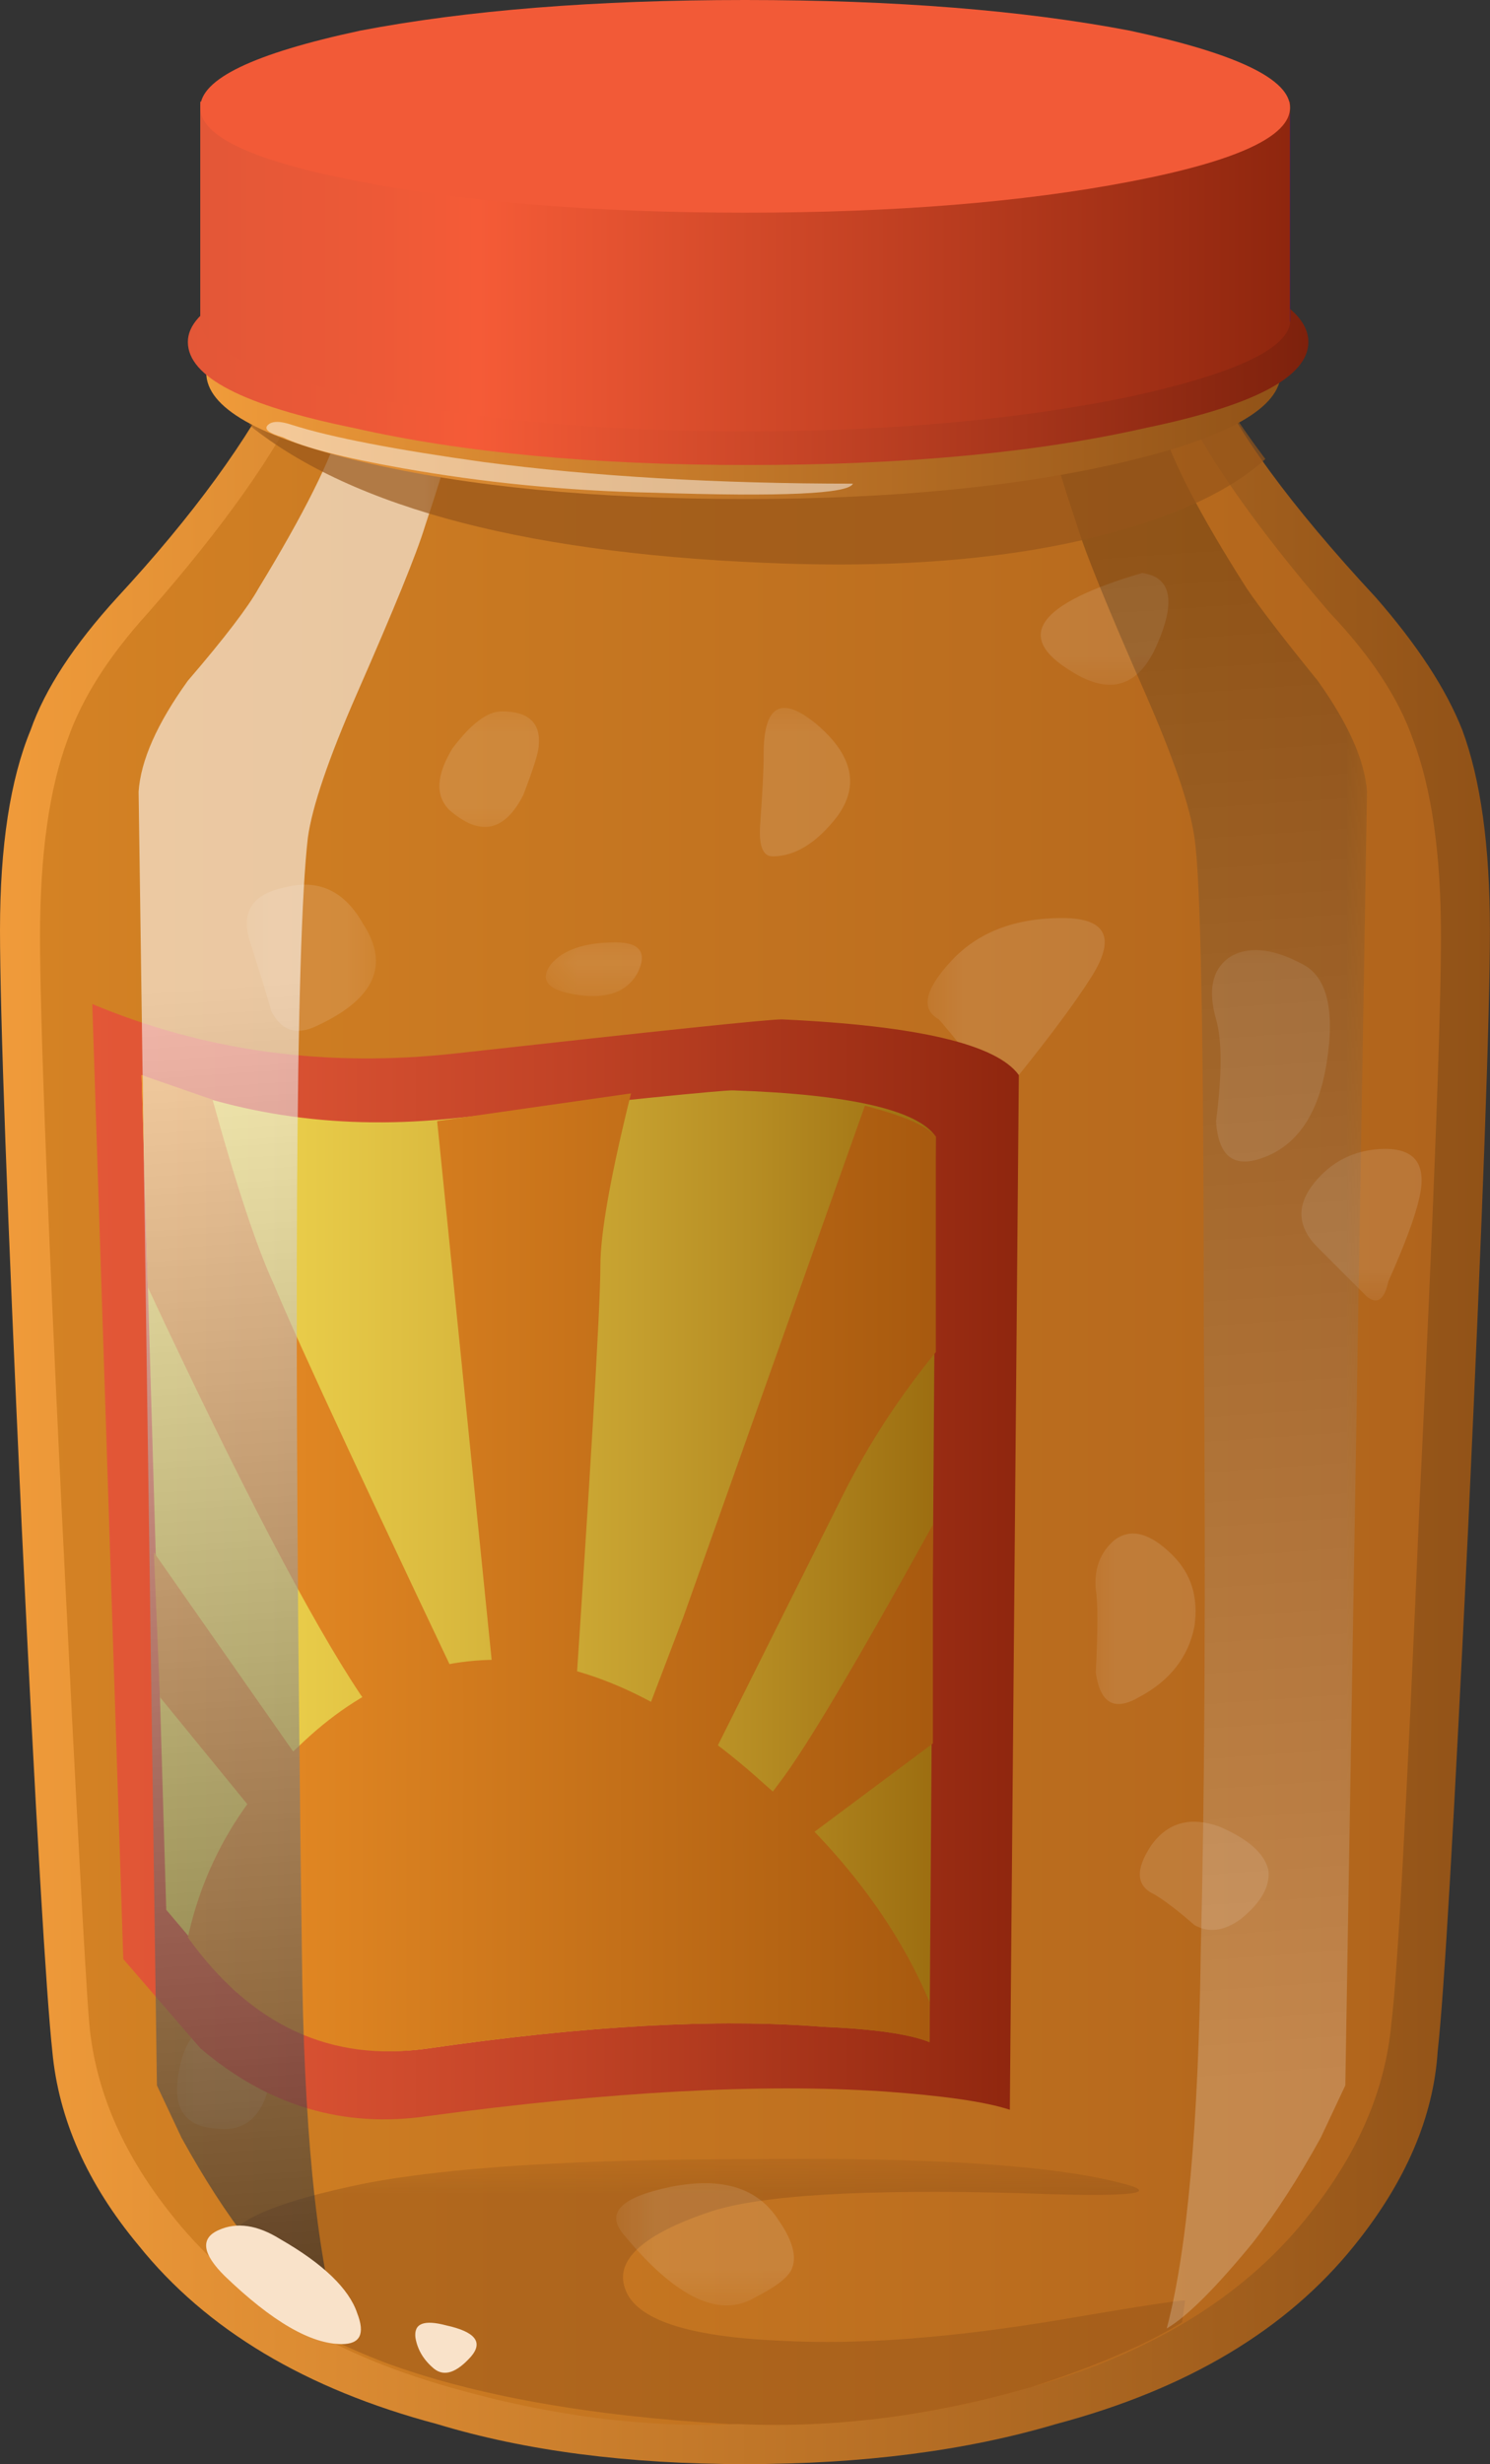 <?xml version="1.0" encoding="UTF-8" standalone="no"?>
<!-- Created with Inkscape (http://www.inkscape.org/) -->
<svg xmlns:inkscape="http://www.inkscape.org/namespaces/inkscape" xmlns:rdf="http://www.w3.org/1999/02/22-rdf-syntax-ns#" xmlns="http://www.w3.org/2000/svg" xmlns:xlink="http://www.w3.org/1999/xlink" xmlns:ns1="http://sozi.baierouge.fr" xmlns:cc="http://creativecommons.org/ns#" xmlns:sodipodi="http://sodipodi.sourceforge.net/DTD/sodipodi-0.dtd" xmlns:dc="http://purl.org/dc/elements/1.1/" id="svg2" xml:space="preserve" viewBox="0 0 24.2 40" version="1.1" inkscape:version="0.91 r13725">
  <rect x="0" y="0" width="24.2" height="40" fill="#333333" stroke="none"/>
  <defs id="defs6">
    <linearGradient id="linearGradient24" y2="23" gradientUnits="userSpaceOnUse" x2="24.175" gradientTransform="matrix(.8 0 0 -.8 0 32)" y1="23">
      <stop id="stop26" style="stop-color:#f09b3a" offset="0"/>
      <stop id="stop28" style="stop-color:#915217" offset="1"/>
    </linearGradient>
    <linearGradient id="linearGradient42" y2="22.856" gradientUnits="userSpaceOnUse" x2="23.35" gradientTransform="matrix(.8 0 0 -.8 0 32)" y1="22.856" x1=".65">
      <stop id="stop44" style="stop-color:#d48224" offset="0"/>
      <stop id="stop46" style="stop-color:#b0641c" offset="1"/>
    </linearGradient>
    <clipPath id="clipPath54">
      <path id="path56" d="m2 0h14v4h-14v-4z" inkscape:connector-curvature="0"/>
    </clipPath>
    <mask id="mask58">
      <g id="g60">
        <g id="g62" clip-path="url(#clipPath54)">
          <path id="path64" style="fill:#000000;fill-opacity:.461" d="m2 0h14v4h-14v-4z" inkscape:connector-curvature="0"/>
        </g>
      </g>
    </mask>
    <clipPath id="clipPath70">
      <path id="path72" d="m2 0h14v4h-14v-4z" inkscape:connector-curvature="0"/>
    </clipPath>
    <clipPath id="clipPath74">
      <path id="path76" d="m2 0h14v4h-14v-4z" inkscape:connector-curvature="0"/>
    </clipPath>
    <clipPath id="clipPath98">
      <path id="path100" d="m5 21h3v2h-3v-2z" inkscape:connector-curvature="0"/>
    </clipPath>
    <mask id="mask102">
      <g id="g104">
        <g id="g106" clip-path="url(#clipPath98)">
          <path id="path108" style="fill:#000000;fill-opacity:.121" d="m5 21h3v2h-3v-2z" inkscape:connector-curvature="0"/>
        </g>
      </g>
    </mask>
    <clipPath id="clipPath114">
      <path id="path116" d="m5 21h3v2h-3v-2z" inkscape:connector-curvature="0"/>
    </clipPath>
    <clipPath id="clipPath118">
      <path id="path120" d="m5 21h3v2h-3v-2z" inkscape:connector-curvature="0"/>
    </clipPath>
    <clipPath id="clipPath142">
      <path id="path144" d="m9 20h3v3h-3v-3z" inkscape:connector-curvature="0"/>
    </clipPath>
    <mask id="mask146">
      <g id="g148">
        <g id="g150" clip-path="url(#clipPath142)">
          <path id="path152" style="fill:#000000;fill-opacity:.121" d="m9 20h3v3h-3v-3z" inkscape:connector-curvature="0"/>
        </g>
      </g>
    </mask>
    <clipPath id="clipPath158">
      <path id="path160" d="m9 20h3v3h-3v-3z" inkscape:connector-curvature="0"/>
    </clipPath>
    <clipPath id="clipPath162">
      <path id="path164" d="m9 20h3v3h-3v-3z" inkscape:connector-curvature="0"/>
    </clipPath>
    <clipPath id="clipPath186">
      <path id="path188" d="m12 17h3v4h-3v-4z" inkscape:connector-curvature="0"/>
    </clipPath>
    <mask id="mask190">
      <g id="g192">
        <g id="g194" clip-path="url(#clipPath186)">
          <path id="path196" style="fill:#000000;fill-opacity:.121" d="m12 17h3v4h-3v-4z" inkscape:connector-curvature="0"/>
        </g>
      </g>
    </mask>
    <clipPath id="clipPath202">
      <path id="path204" d="m12 17h3v4h-3v-4z" inkscape:connector-curvature="0"/>
    </clipPath>
    <clipPath id="clipPath206">
      <path id="path208" d="m12 17h3v4h-3v-4z" inkscape:connector-curvature="0"/>
    </clipPath>
    <clipPath id="clipPath230">
      <path id="path232" d="m7 19h2v1h-2v-1z" inkscape:connector-curvature="0"/>
    </clipPath>
    <mask id="mask234">
      <g id="g236">
        <g id="g238" clip-path="url(#clipPath230)">
          <path id="path240" style="fill:#000000;fill-opacity:.121" d="m7 19h2v1h-2v-1z" inkscape:connector-curvature="0"/>
        </g>
      </g>
    </mask>
    <clipPath id="clipPath246">
      <path id="path248" d="m7 19h2v1h-2v-1z" inkscape:connector-curvature="0"/>
    </clipPath>
    <clipPath id="clipPath250">
      <path id="path252" d="m7 19h2v1h-2v-1z" inkscape:connector-curvature="0"/>
    </clipPath>
    <clipPath id="clipPath274">
      <path id="path276" d="m3 18h2v3h-2v-3z" inkscape:connector-curvature="0"/>
    </clipPath>
    <mask id="mask278">
      <g id="g280">
        <g id="g282" clip-path="url(#clipPath274)">
          <path id="path284" style="fill:#000000;fill-opacity:.121" d="m3 18h2v3h-2v-3z" inkscape:connector-curvature="0"/>
        </g>
      </g>
    </mask>
    <clipPath id="clipPath290">
      <path id="path292" d="m3 18h2v3h-2v-3z" inkscape:connector-curvature="0"/>
    </clipPath>
    <clipPath id="clipPath294">
      <path id="path296" d="m3 18h2v3h-2v-3z" inkscape:connector-curvature="0"/>
    </clipPath>
    <clipPath id="clipPath318">
      <path id="path320" d="m2 4h2v2h-2v-2z" inkscape:connector-curvature="0"/>
    </clipPath>
    <mask id="mask322">
      <g id="g324">
        <g id="g326" clip-path="url(#clipPath318)">
          <path id="path328" style="fill:#000000;fill-opacity:.121" d="m2 4h2v2h-2v-2z" inkscape:connector-curvature="0"/>
        </g>
      </g>
    </mask>
    <clipPath id="clipPath334">
      <path id="path336" d="m2 4h2v2h-2v-2z" inkscape:connector-curvature="0"/>
    </clipPath>
    <clipPath id="clipPath338">
      <path id="path340" d="m2 4h2v2h-2v-2z" inkscape:connector-curvature="0"/>
    </clipPath>
    <clipPath id="clipPath362">
      <path id="path364" d="m8 2h3v2h-3v-2z" inkscape:connector-curvature="0"/>
    </clipPath>
    <mask id="mask366">
      <g id="g368">
        <g id="g370" clip-path="url(#clipPath362)">
          <path id="path372" style="fill:#000000;fill-opacity:.121" d="m8 2h3v2h-3v-2z" inkscape:connector-curvature="0"/>
        </g>
      </g>
    </mask>
    <clipPath id="clipPath378">
      <path id="path380" d="m8 2h3v2h-3v-2z" inkscape:connector-curvature="0"/>
    </clipPath>
    <clipPath id="clipPath382">
      <path id="path384" d="m8 2h3v2h-3v-2z" inkscape:connector-curvature="0"/>
    </clipPath>
    <clipPath id="clipPath406">
      <path id="path408" d="m14 9h2v4h-2v-4z" inkscape:connector-curvature="0"/>
    </clipPath>
    <mask id="mask410">
      <g id="g412">
        <g id="g414" clip-path="url(#clipPath406)">
          <path id="path416" style="fill:#000000;fill-opacity:.121" d="m14 9h2v4h-2v-4z" inkscape:connector-curvature="0"/>
        </g>
      </g>
    </mask>
    <clipPath id="clipPath422">
      <path id="path424" d="m14 9h2v4h-2v-4z" inkscape:connector-curvature="0"/>
    </clipPath>
    <clipPath id="clipPath426">
      <path id="path428" d="m14 9h2v4h-2v-4z" inkscape:connector-curvature="0"/>
    </clipPath>
    <clipPath id="clipPath450">
      <path id="path452" d="m14 6h3v3h-3v-3z" inkscape:connector-curvature="0"/>
    </clipPath>
    <mask id="mask454">
      <g id="g456">
        <g id="g458" clip-path="url(#clipPath450)">
          <path id="path460" style="fill:#000000;fill-opacity:.121" d="m14 6h3v3h-3v-3z" inkscape:connector-curvature="0"/>
        </g>
      </g>
    </mask>
    <clipPath id="clipPath466">
      <path id="path468" d="m14 6h3v3h-3v-3z" inkscape:connector-curvature="0"/>
    </clipPath>
    <clipPath id="clipPath470">
      <path id="path472" d="m14 6h3v3h-3v-3z" inkscape:connector-curvature="0"/>
    </clipPath>
    <clipPath id="clipPath494">
      <path id="path496" d="m15 16h3v4h-3v-4z" inkscape:connector-curvature="0"/>
    </clipPath>
    <mask id="mask498">
      <g id="g500">
        <g id="g502" clip-path="url(#clipPath494)">
          <path id="path504" style="fill:#000000;fill-opacity:.121" d="m15 16h3v4h-3v-4z" inkscape:connector-curvature="0"/>
        </g>
      </g>
    </mask>
    <clipPath id="clipPath510">
      <path id="path512" d="m15 16h3v4h-3v-4z" inkscape:connector-curvature="0"/>
    </clipPath>
    <clipPath id="clipPath514">
      <path id="path516" d="m15 16h3v4h-3v-4z" inkscape:connector-curvature="0"/>
    </clipPath>
    <clipPath id="clipPath538">
      <path id="path540" d="m16 15h3v3h-3v-3z" inkscape:connector-curvature="0"/>
    </clipPath>
    <mask id="mask542">
      <g id="g544">
        <g id="g546" clip-path="url(#clipPath538)">
          <path id="path548" style="fill:#000000;fill-opacity:.121" d="m16 15h3v3h-3v-3z" inkscape:connector-curvature="0"/>
        </g>
      </g>
    </mask>
    <clipPath id="clipPath554">
      <path id="path556" d="m16 15h3v3h-3v-3z" inkscape:connector-curvature="0"/>
    </clipPath>
    <clipPath id="clipPath558">
      <path id="path560" d="m16 15h3v3h-3v-3z" inkscape:connector-curvature="0"/>
    </clipPath>
    <clipPath id="clipPath582">
      <path id="path584" d="m13 23h3v2h-3v-2z" inkscape:connector-curvature="0"/>
    </clipPath>
    <mask id="mask586">
      <g id="g588">
        <g id="g590" clip-path="url(#clipPath582)">
          <path id="path592" style="fill:#000000;fill-opacity:.121" d="m13 23h3v2h-3v-2z" inkscape:connector-curvature="0"/>
        </g>
      </g>
    </mask>
    <clipPath id="clipPath598">
      <path id="path600" d="m13 23h3v2h-3v-2z" inkscape:connector-curvature="0"/>
    </clipPath>
    <clipPath id="clipPath602">
      <path id="path604" d="m13 23h3v2h-3v-2z" inkscape:connector-curvature="0"/>
    </clipPath>
    <linearGradient id="linearGradient632" y2="25.352" gradientUnits="userSpaceOnUse" x2="16.525" gradientTransform="matrix(.8 0 0 -.8 0 32)" y1="25.352" x1="1.475">
      <stop id="stop634" style="stop-color:#e35737" offset="0"/>
      <stop id="stop636" style="stop-color:#da5233" offset=".192"/>
      <stop id="stop638" style="stop-color:#c14326" offset=".51"/>
      <stop id="stop640" style="stop-color:#992c13" offset=".91"/>
      <stop id="stop642" style="stop-color:#8f260e" offset="1"/>
    </linearGradient>
    <linearGradient id="linearGradient656" y2="25.371" gradientUnits="userSpaceOnUse" x2="15.225" gradientTransform="matrix(.8 0 0 -.8 0 32)" y1="25.371" x1="2.3">
      <stop id="stop658" style="stop-color:#f2d850" offset="0"/>
      <stop id="stop660" style="stop-color:#ebcf4b" offset=".161"/>
      <stop id="stop662" style="stop-color:#d7b63c" offset=".427"/>
      <stop id="stop664" style="stop-color:#b78e24" offset=".761"/>
      <stop id="stop666" style="stop-color:#9c6d10" offset="1"/>
    </linearGradient>
    <linearGradient id="linearGradient680" y2="30.121" gradientUnits="userSpaceOnUse" x2="15.987" gradientTransform="matrix(.8 0 0 -.8 0 32)" y1="30.121" x1="1.612">
      <stop id="stop682" style="stop-color:#f29429" offset="0"/>
      <stop id="stop684" style="stop-color:#a3560d" offset="1"/>
    </linearGradient>
    <linearGradient id="linearGradient698" y2="27.875" gradientUnits="userSpaceOnUse" x2="15.987" gradientTransform="matrix(.8 0 0 -.8 0 32)" y1="27.875" x1="1.612">
      <stop id="stop700" style="stop-color:#f29429" offset="0"/>
      <stop id="stop702" style="stop-color:#a3560d" offset="1"/>
    </linearGradient>
    <linearGradient id="linearGradient716" y2="27.55" gradientUnits="userSpaceOnUse" x2="15.987" gradientTransform="matrix(.8 0 0 -.8 0 32)" y1="27.55" x1="1.612">
      <stop id="stop718" style="stop-color:#f29429" offset="0"/>
      <stop id="stop720" style="stop-color:#a3560d" offset="1"/>
    </linearGradient>
    <linearGradient id="linearGradient734" y2="23.375" gradientUnits="userSpaceOnUse" x2="15.987" gradientTransform="matrix(.8 0 0 -.8 0 32)" y1="23.375" x1="1.612">
      <stop id="stop736" style="stop-color:#f29429" offset="0"/>
      <stop id="stop738" style="stop-color:#a3560d" offset="1"/>
    </linearGradient>
    <linearGradient id="linearGradient752" y2="23.544" gradientUnits="userSpaceOnUse" x2="15.987" gradientTransform="matrix(.8 0 0 -.8 0 32)" y1="23.544" x1="1.612">
      <stop id="stop754" style="stop-color:#f29429" offset="0"/>
      <stop id="stop756" style="stop-color:#a3560d" offset="1"/>
    </linearGradient>
    <linearGradient id="linearGradient770" y2="23.75" gradientUnits="userSpaceOnUse" x2="15.987" gradientTransform="matrix(.8 0 0 -.8 0 32)" y1="23.75" x1="1.612">
      <stop id="stop772" style="stop-color:#f29429" offset="0"/>
      <stop id="stop774" style="stop-color:#a3560d" offset="1"/>
    </linearGradient>
    <clipPath id="clipPath782">
      <path id="path784" d="m1 1h5v26h-5v-26z" inkscape:connector-curvature="0"/>
    </clipPath>
    <mask id="mask786">
      <g id="g788">
        <g id="g790" clip-path="url(#clipPath782)">
          <path id="path792" style="fill:#000000;fill-opacity:.578" d="m1 1h5v26h-5v-26z" inkscape:connector-curvature="0"/>
        </g>
      </g>
    </mask>
    <clipPath id="clipPath798">
      <path id="path800" d="m1 1h5v26h-5v-26z" inkscape:connector-curvature="0"/>
    </clipPath>
    <clipPath id="clipPath802">
      <path id="path804" d="m1 1h5v26h-5v-26z" inkscape:connector-curvature="0"/>
    </clipPath>
    <linearGradient id="linearGradient810" y2="-15753" gradientUnits="userSpaceOnUse" x2="-521.78" gradientTransform="matrix(.056 -.798 .798 .056 12606 464.99)" y1="-15753" x1="-546.94">
      <stop id="stop812" style="stop-color:#ffffff" offset="0"/>
      <stop id="stop814" style="stop-color:#000000" offset="1"/>
    </linearGradient>
    <clipPath id="clipPath842">
      <path id="path844" d="m13 1h5v26h-5v-26z" inkscape:connector-curvature="0"/>
    </clipPath>
    <mask id="mask846">
      <g id="g848">
        <g id="g850" clip-path="url(#clipPath842)">
          <path id="path852" style="fill:#000000;fill-opacity:.211" d="m13 1h5v26h-5v-26z" inkscape:connector-curvature="0"/>
        </g>
      </g>
    </mask>
    <clipPath id="clipPath858">
      <path id="path860" d="m13 1h5v26h-5v-26z" inkscape:connector-curvature="0"/>
    </clipPath>
    <clipPath id="clipPath862">
      <path id="path864" d="m13 1h5v26h-5v-26z" inkscape:connector-curvature="0"/>
    </clipPath>
    <linearGradient id="linearGradient870" y2="-2.381" gradientUnits="userSpaceOnUse" x2="2.518" gradientTransform="matrix(.8 0 0 .8 13.52 26.92)" y1="-27.48" x1="4.268">
      <stop id="stop872" style="stop-color:#ffffff" offset="0"/>
      <stop id="stop874" style="stop-color:#000000" offset="1"/>
    </linearGradient>
    <clipPath id="clipPath902">
      <path id="path904" d="m3 24h14v4h-14v-4z" inkscape:connector-curvature="0"/>
    </clipPath>
    <mask id="mask906">
      <g id="g908">
        <g id="g910" clip-path="url(#clipPath902)">
          <path id="path912" style="fill:#000000;fill-opacity:.672" d="m3 24h14v4h-14v-4z" inkscape:connector-curvature="0"/>
        </g>
      </g>
    </mask>
    <clipPath id="clipPath918">
      <path id="path920" d="m3 24h14v4h-14v-4z" inkscape:connector-curvature="0"/>
    </clipPath>
    <clipPath id="clipPath922">
      <path id="path924" d="m3 24h14v4h-14v-4z" inkscape:connector-curvature="0"/>
    </clipPath>
    <linearGradient id="linearGradient952" y2="6.05" gradientUnits="userSpaceOnUse" x2="20.825" gradientTransform="matrix(.8 0 0 -.8 0 32)" y1="6.05" x1="3.35">
      <stop id="stop954" style="stop-color:#f09b3a" offset="0"/>
      <stop id="stop956" style="stop-color:#915217" offset="1"/>
    </linearGradient>
    <linearGradient id="linearGradient970" y2="5.55" gradientUnits="userSpaceOnUse" x2="21.25" gradientTransform="matrix(.8 0 0 -.8 0 32)" y1="5.55" x1="3.05">
      <stop id="stop972" style="stop-color:#e35737" offset="0"/>
      <stop id="stop974" style="stop-color:#ec5937" offset=".153"/>
      <stop id="stop976" style="stop-color:#f55b37" offset=".255"/>
      <stop id="stop978" style="stop-color:#7d210c" offset="1"/>
    </linearGradient>
    <linearGradient id="linearGradient994" y2="4.325" gradientUnits="userSpaceOnUse" x2="20.925" gradientTransform="matrix(.8 0 0 -.8 0 32)" y1="4.325" x1="3.25">
      <stop id="stop996" style="stop-color:#e35737" offset="0"/>
      <stop id="stop998" style="stop-color:#ec5937" offset=".153"/>
      <stop id="stop1000" style="stop-color:#f55b37" offset=".255"/>
      <stop id="stop1002" style="stop-color:#8f260e" offset="1"/>
    </linearGradient>
    <clipPath id="clipPath1012">
      <path id="path1014" d="m3 25h9v2h-9v-2z" inkscape:connector-curvature="0"/>
    </clipPath>
    <mask id="mask1016">
      <g id="g1018">
        <g id="g1020" clip-path="url(#clipPath1012)">
          <path id="path1022" style="fill:#000000;fill-opacity:.48" d="m3 25h9v2h-9v-2z" inkscape:connector-curvature="0"/>
        </g>
      </g>
    </mask>
    <clipPath id="clipPath1028">
      <path id="path1030" d="m3 25h9v2h-9v-2z" inkscape:connector-curvature="0"/>
    </clipPath>
    <clipPath id="clipPath1032">
      <path id="path1034" d="m3 25h9v2h-9v-2z" inkscape:connector-curvature="0"/>
    </clipPath>
  </defs>
  <g id="g10" transform="matrix(1.25,0,0,-1.25,0,40)">
    <g id="g12">
      <g id="g14">
        <g id="g16">
          <g id="g22">
            <path id="path30" style="fill-rule:evenodd;fill:url(#linearGradient24)" d="m17.879 24.238c0.535-0.613 0.91-1.183 1.121-1.718 0.238-0.641 0.359-1.508 0.359-2.598 0-1.094-0.093-3.668-0.281-7.723-0.183-3.84-0.316-6.121-0.398-6.84-0.055-0.851-0.414-1.691-1.082-2.519-0.879-1.094-2.172-1.867-3.879-2.32-1.172-0.348-2.52-0.52-4.039-0.52-1.52 0-2.852 0.172-4 0.52-1.707 0.453-3 1.226-3.879 2.32-0.668 0.801-1.039 1.64-1.121 2.519-0.078 0.719-0.215 3-0.399 6.84-0.187 4.055-0.281 6.629-0.281 7.723 0 1.09 0.133 1.957 0.398 2.598 0.188 0.535 0.563 1.105 1.122 1.718 0.988 1.067 1.707 2.055 2.16 2.961l6-0.32 6.039 0.32c0.32-0.773 1.043-1.758 2.16-2.961z" inkscape:connector-curvature="0"/>
          </g>
        </g>
      </g>
      <g id="g32">
        <g id="g34">
          <g id="g40">
            <path id="path48" style="fill-rule:evenodd;fill:url(#linearGradient42)" d="m17.281 24.039c0.531-0.559 0.891-1.105 1.078-1.641 0.243-0.636 0.364-1.492 0.364-2.558 0-1.039-0.094-3.52-0.282-7.442-0.16-3.785-0.281-6.011-0.363-6.679-0.078-0.852-0.426-1.664-1.039-2.442-0.824-1.066-2.039-1.824-3.641-2.277-1.277-0.375-2.543-0.535-3.796-0.48-1.204-0.055-2.457 0.105-3.762 0.48-1.602 0.453-2.813 1.211-3.641 2.277-0.613 0.778-0.961 1.59-1.039 2.442-0.055 0.668-0.172 2.894-0.359 6.679-0.188 3.922-0.281 6.403-0.281 7.442 0 1.066 0.121 1.922 0.359 2.558 0.187 0.536 0.535 1.082 1.043 1.641 0.984 1.121 1.664 2.082 2.039 2.883l5.641-0.281 5.679 0.281c0.344-0.777 1.012-1.734 2-2.883z" inkscape:connector-curvature="0"/>
          </g>
        </g>
      </g>
      <g id="g50">
        <g id="g66" mask="url(#mask58)">
          <g id="g78">
            <g id="g80" clip-path="url(#clipPath70)">
              <g id="g82">
                <g id="g86">
                  <g id="g88" clip-path="url(#clipPath74)">
                    <g id="g90">
                      <path id="path92" style="fill-rule:evenodd;fill:#935318" d="m13.801 1.879c1.094 0.187 1.625 0.266 1.597 0.242l-0.039-0.281c-0.48-0.293-1.132-0.574-1.961-0.84-1.277-0.371-2.543-0.535-3.796-0.48h-0.122c-1.839 0.105-3.332 0.375-4.48 0.8-0.559 0.215-0.945 0.414-1.16 0.602-0.668 0.449-0.945 0.797-0.84 1.039 0.105 0.238 0.68 0.465 1.719 0.68 1.093 0.214 2.773 0.32 5.043 0.32 2.343 0.027 3.957-0.082 4.84-0.32 0.503-0.133 0.05-0.176-1.364-0.121-2.023 0.054-3.359-0.028-4-0.239-0.879-0.293-1.25-0.629-1.117-1 0.133-0.402 0.813-0.629 2.039-0.679 1.012-0.055 2.227 0.039 3.641 0.277z" inkscape:connector-curvature="0"/>
                    </g>
                  </g>
                </g>
              </g>
            </g>
          </g>
        </g>
      </g>
      <g id="g94">
        <g id="g110" mask="url(#mask102)">
          <g id="g122">
            <g id="g124" clip-path="url(#clipPath114)">
              <g id="g126">
                <g id="g130">
                  <g id="g132" clip-path="url(#clipPath118)">
                    <g id="g134">
                      <path id="path136" style="fill-rule:evenodd;fill:#ffffff" d="m6.52 22.762c0.347 0 0.507-0.149 0.48-0.442 0-0.082-0.066-0.293-0.199-0.64-0.242-0.481-0.563-0.547-0.961-0.2-0.188 0.188-0.172 0.454 0.039 0.801 0.242 0.321 0.453 0.481 0.641 0.481z" inkscape:connector-curvature="0"/>
                    </g>
                  </g>
                </g>
              </g>
            </g>
          </g>
        </g>
      </g>
      <g id="g138">
        <g id="g154" mask="url(#mask146)">
          <g id="g166">
            <g id="g168" clip-path="url(#clipPath158)">
              <g id="g170">
                <g id="g174">
                  <g id="g176" clip-path="url(#clipPath162)">
                    <g id="g178">
                      <path id="path180" style="fill-rule:evenodd;fill:#ffffff" d="m10.602 22.602c0.476-0.403 0.57-0.801 0.277-1.204-0.266-0.343-0.547-0.519-0.84-0.519-0.133 0-0.184 0.148-0.16 0.441 0.027 0.375 0.043 0.668 0.043 0.879 0 0.641 0.223 0.774 0.68 0.403z" inkscape:connector-curvature="0"/>
                    </g>
                  </g>
                </g>
              </g>
            </g>
          </g>
        </g>
      </g>
      <g id="g182">
        <g id="g198" mask="url(#mask190)">
          <g id="g210">
            <g id="g212" clip-path="url(#clipPath202)">
              <g id="g214">
                <g id="g218">
                  <g id="g220" clip-path="url(#clipPath206)">
                    <g id="g222">
                      <path id="path224" style="fill-rule:evenodd;fill:#ffffff" d="m13.801 20.078c0.586 0 0.707-0.266 0.359-0.797-0.187-0.293-0.492-0.707-0.922-1.242-0.105-0.211-0.265-0.199-0.476 0.039-0.348 0.43-0.535 0.656-0.563 0.684-0.238 0.133-0.187 0.383 0.16 0.758 0.348 0.375 0.829 0.558 1.442 0.558z" inkscape:connector-curvature="0"/>
                    </g>
                  </g>
                </g>
              </g>
            </g>
          </g>
        </g>
      </g>
      <g id="g226">
        <g id="g242" mask="url(#mask234)">
          <g id="g254">
            <g id="g256" clip-path="url(#clipPath246)">
              <g id="g258">
                <g id="g262">
                  <g id="g264" clip-path="url(#clipPath250)">
                    <g id="g266">
                      <path id="path268" style="fill-rule:evenodd;fill:#ffffff" d="m8 19.762c0.32 0 0.414-0.137 0.281-0.403-0.136-0.238-0.386-0.332-0.761-0.281-0.399 0.055-0.52 0.188-0.36 0.402 0.16 0.188 0.442 0.282 0.84 0.282z" inkscape:connector-curvature="0"/>
                    </g>
                  </g>
                </g>
              </g>
            </g>
          </g>
        </g>
      </g>
      <g id="g270">
        <g id="g286" mask="url(#mask278)">
          <g id="g298">
            <g id="g300" clip-path="url(#clipPath290)">
              <g id="g302">
                <g id="g306">
                  <g id="g308" clip-path="url(#clipPath294)">
                    <g id="g310">
                      <path id="path312" style="fill-rule:evenodd;fill:#ffffff" d="m4.719 20c0.347-0.535 0.148-0.973-0.598-1.32-0.269-0.133-0.469-0.067-0.601 0.199 0 0.027-0.094 0.336-0.282 0.922-0.105 0.371 0.055 0.597 0.481 0.679 0.426 0.106 0.761-0.054 1-0.48z" inkscape:connector-curvature="0"/>
                    </g>
                  </g>
                </g>
              </g>
            </g>
          </g>
        </g>
      </g>
      <g id="g314">
        <g id="g330" mask="url(#mask322)">
          <g id="g342">
            <g id="g344" clip-path="url(#clipPath334)">
              <g id="g346">
                <g id="g350">
                  <g id="g352" clip-path="url(#clipPath338)">
                    <g id="g354">
                      <path id="path356" style="fill-rule:evenodd;fill:#ffffff" d="m3.039 5.801c0.375 0 0.535-0.254 0.481-0.762-0.079-0.504-0.321-0.734-0.719-0.68-0.403 0.028-0.563 0.266-0.481 0.719 0.078 0.481 0.321 0.723 0.719 0.723z" inkscape:connector-curvature="0"/>
                    </g>
                  </g>
                </g>
              </g>
            </g>
          </g>
        </g>
      </g>
      <g id="g358">
        <g id="g374" mask="url(#mask366)">
          <g id="g386">
            <g id="g388" clip-path="url(#clipPath378)">
              <g id="g390">
                <g id="g394">
                  <g id="g396" clip-path="url(#clipPath382)">
                    <g id="g398">
                      <path id="path400" style="fill-rule:evenodd;fill:#ffffff" d="m10.121 3.16c0.184-0.265 0.238-0.48 0.16-0.64-0.054-0.106-0.215-0.227-0.48-0.36-0.453-0.265-1.016 0-1.68 0.801-0.266 0.293-0.066 0.504 0.598 0.641 0.668 0.132 1.136-0.016 1.402-0.442z" inkscape:connector-curvature="0"/>
                    </g>
                  </g>
                </g>
              </g>
            </g>
          </g>
        </g>
      </g>
      <g id="g402">
        <g id="g418" mask="url(#mask410)">
          <g id="g430">
            <g id="g432" clip-path="url(#clipPath422)">
              <g id="g434">
                <g id="g438">
                  <g id="g440" clip-path="url(#clipPath426)">
                    <g id="g442">
                      <path id="path444" style="fill-rule:evenodd;fill:#ffffff" d="m15.238 11.801c0.242-0.242 0.336-0.547 0.282-0.922-0.079-0.399-0.321-0.707-0.719-0.918-0.321-0.188-0.508-0.082-0.563 0.32 0.028 0.559 0.028 0.918 0 1.078-0.023 0.266 0.055 0.481 0.242 0.641 0.215 0.16 0.465 0.094 0.758-0.199z" inkscape:connector-curvature="0"/>
                    </g>
                  </g>
                </g>
              </g>
            </g>
          </g>
        </g>
      </g>
      <g id="g446">
        <g id="g462" mask="url(#mask454)">
          <g id="g474">
            <g id="g476" clip-path="url(#clipPath466)">
              <g id="g478">
                <g id="g482">
                  <g id="g484" clip-path="url(#clipPath470)">
                    <g id="g486">
                      <path id="path488" style="fill-rule:evenodd;fill:#ffffff" d="m15.84 8.281c0.375-0.16 0.586-0.347 0.64-0.562 0.028-0.211-0.093-0.426-0.359-0.641-0.215-0.156-0.414-0.183-0.601-0.078-0.215 0.188-0.387 0.32-0.52 0.398-0.238 0.11-0.254 0.321-0.039 0.641 0.211 0.293 0.504 0.375 0.879 0.242z" inkscape:connector-curvature="0"/>
                    </g>
                  </g>
                </g>
              </g>
            </g>
          </g>
        </g>
      </g>
      <g id="g490">
        <g id="g506" mask="url(#mask498)">
          <g id="g518">
            <g id="g520" clip-path="url(#clipPath510)">
              <g id="g522">
                <g id="g526">
                  <g id="g528" clip-path="url(#clipPath514)">
                    <g id="g530">
                      <path id="path532" style="fill-rule:evenodd;fill:#ffffff" d="m16.922 19.48c0.316-0.16 0.426-0.585 0.316-1.281-0.105-0.664-0.383-1.078-0.84-1.238-0.371-0.133-0.57 0.027-0.597 0.48 0.078 0.614 0.078 1.051 0 1.321-0.106 0.371-0.055 0.636 0.16 0.797 0.238 0.16 0.559 0.136 0.961-0.079z" inkscape:connector-curvature="0"/>
                    </g>
                  </g>
                </g>
              </g>
            </g>
          </g>
        </g>
      </g>
      <g id="g534">
        <g id="g550" mask="url(#mask542)">
          <g id="g562">
            <g id="g564" clip-path="url(#clipPath554)">
              <g id="g566">
                <g id="g570">
                  <g id="g572" clip-path="url(#clipPath558)">
                    <g id="g574">
                      <path id="path576" style="fill-rule:evenodd;fill:#ffffff" d="m18.441 16.441c-0.054-0.242-0.187-0.601-0.402-1.082-0.051-0.238-0.144-0.304-0.277-0.199l-0.641 0.641c-0.266 0.265-0.281 0.547-0.043 0.84 0.215 0.265 0.496 0.414 0.844 0.437 0.453 0.027 0.625-0.183 0.519-0.637z" inkscape:connector-curvature="0"/>
                    </g>
                  </g>
                </g>
              </g>
            </g>
          </g>
        </g>
      </g>
      <g id="g578">
        <g id="g594" mask="url(#mask586)">
          <g id="g606">
            <g id="g608" clip-path="url(#clipPath598)">
              <g id="g610">
                <g id="g614">
                  <g id="g616" clip-path="url(#clipPath602)">
                    <g id="g618">
                      <path id="path620" style="fill-rule:evenodd;fill:#ffffff" d="m14.84 24.559c0.375-0.051 0.441-0.36 0.199-0.918-0.238-0.559-0.613-0.68-1.117-0.36-0.75 0.453-0.442 0.879 0.918 1.278z" inkscape:connector-curvature="0"/>
                    </g>
                  </g>
                </g>
              </g>
            </g>
          </g>
        </g>
      </g>
      <g id="g622">
        <g id="g624">
          <g id="g630">
            <path id="path644" style="fill-rule:evenodd;fill:url(#linearGradient632)" d="m1.199 18.961c1.469-0.613 3.039-0.828 4.723-0.641 2.637 0.293 4.051 0.442 4.238 0.442 1.762-0.082 2.785-0.321 3.078-0.723l-0.117-13.437c-0.32 0.105-0.867 0.183-1.641 0.238-1.574 0.105-3.546 0-5.921-0.32-1.094-0.161-2.079 0.132-2.957 0.882l-1 1.157-0.403 12.402z" inkscape:connector-curvature="0"/>
          </g>
        </g>
      </g>
      <g id="g646">
        <g id="g648">
          <g id="g654">
            <path id="path668" style="fill-rule:evenodd;fill:url(#linearGradient656)" d="m1.84 18.039c1.254-0.531 2.613-0.719 4.082-0.559 2.238 0.239 3.437 0.36 3.598 0.36 1.519-0.051 2.402-0.254 2.64-0.602l-0.082-11.758c-0.266 0.106-0.73 0.172-1.398 0.2-1.36 0.109-3.067 0.015-5.121-0.282-0.934-0.132-1.774 0.122-2.52 0.762l-0.879 1.039-0.32 10.84z" inkscape:connector-curvature="0"/>
          </g>
        </g>
      </g>
      <g id="g670">
        <g id="g672">
          <g id="g678">
            <path id="path686" style="fill-rule:evenodd;fill:url(#linearGradient680)" d="m6.641 10.441c1.066-0.054 2.16-0.586 3.281-1.601 1.012-0.879 1.73-1.828 2.156-2.84v-0.52c-0.266 0.106-0.73 0.172-1.398 0.2-1.36 0.109-3.067 0.015-5.121-0.282-1.254-0.183-2.293 0.293-3.118 1.442 0.211 0.961 0.692 1.785 1.438 2.48 0.828 0.801 1.746 1.172 2.762 1.121z" inkscape:connector-curvature="0"/>
          </g>
        </g>
      </g>
      <g id="g688">
        <g id="g690">
          <g id="g696">
            <path id="path704" style="fill-rule:evenodd;fill:url(#linearGradient698)" d="m2.078 9.961-0.078 1.879 2.52-3.602-0.481-0.679-1.961 2.402z" inkscape:connector-curvature="0"/>
          </g>
        </g>
      </g>
      <g id="g706">
        <g id="g708">
          <g id="g714">
            <path id="path722" style="fill-rule:evenodd;fill:url(#linearGradient716)" d="m12.121 9.359-2.199-1.64-0.402 0.32 0.601 0.801c0.348 0.453 1.012 1.574 2 3.359v-2.84z" inkscape:connector-curvature="0"/>
          </g>
        </g>
      </g>
      <g id="g724">
        <g id="g726">
          <g id="g732">
            <path id="path740" style="fill-rule:evenodd;fill:url(#linearGradient734)" d="m5.762 8.559c-0.082 0.054-0.442 0.535-1.082 1.441-0.641 0.961-1.559 2.719-2.758 5.281l-0.082 2.758 0.922-0.32c0.316-1.145 0.586-1.946 0.797-2.399 0.32-0.773 1.308-2.894 2.961-6.359l-0.758-0.402z" inkscape:connector-curvature="0"/>
          </g>
        </g>
      </g>
      <g id="g742">
        <g id="g744">
          <g id="g750">
            <path id="path758" style="fill-rule:evenodd;fill:url(#linearGradient752)" d="m7.398 8.801c0-0.348-0.144-0.36-0.437-0.039-0.293 0.316-0.469 0.703-0.52 1.16l-0.761 7.519 2.519 0.36c-0.265-1.067-0.398-1.813-0.398-2.242 0-0.532-0.133-2.786-0.403-6.758z" inkscape:connector-curvature="0"/>
          </g>
        </g>
      </g>
      <g id="g760">
        <g id="g762">
          <g id="g768">
            <path id="path776" style="fill-rule:evenodd;fill:url(#linearGradient770)" d="m11.238 17.641c0.508-0.133 0.817-0.266 0.922-0.403v-2.797c-0.48-0.586-0.879-1.203-1.199-1.839l-2.121-4.243-0.602 0.719v0.242l0.641 1.68c0.027 0.078 0.816 2.293 2.359 6.641z" inkscape:connector-curvature="0"/>
          </g>
        </g>
      </g>
      <g id="g778">
        <g id="g794" mask="url(#mask786)">
          <g id="g816">
            <g id="g818" clip-path="url(#clipPath798)">
              <g id="g820">
                <g id="g824">
                  <g id="g826" clip-path="url(#clipPath802)">
                    <g id="g828">
                      <g id="g830">
                        <g id="g832">
                          <g id="g834">
                            <path id="path836" style="fill-rule:evenodd;fill:url(#linearGradient810)" d="m4.441 26.52 1.559 0.398c0-0.211-0.16-0.797-0.48-1.758-0.106-0.348-0.399-1.066-0.879-2.16-0.375-0.855-0.586-1.48-0.641-1.879-0.16-1.387-0.188-6.203-0.078-14.441 0.023-2.266 0.183-3.907 0.476-4.918-0.293 0.156-0.679 0.531-1.16 1.117-0.293 0.375-0.586 0.828-0.879 1.359l-0.32 0.68-0.238 16.801c0.027 0.402 0.238 0.883 0.64 1.441 0.481 0.559 0.786 0.961 0.918 1.199 0.586 0.961 0.946 1.68 1.082 2.161z" inkscape:connector-curvature="0"/>
                          </g>
                        </g>
                      </g>
                    </g>
                  </g>
                </g>
              </g>
            </g>
          </g>
        </g>
      </g>
      <g id="g838">
        <g id="g854" mask="url(#mask846)">
          <g id="g876">
            <g id="g878" clip-path="url(#clipPath858)">
              <g id="g880">
                <g id="g884">
                  <g id="g886" clip-path="url(#clipPath862)">
                    <g id="g888">
                      <g id="g890">
                        <g id="g892">
                          <g id="g894">
                            <path id="path896" style="fill-rule:evenodd;fill:url(#linearGradient870)" d="m15.078 26.52c0.137-0.481 0.508-1.2 1.121-2.161 0.16-0.238 0.469-0.64 0.922-1.199 0.399-0.558 0.613-1.039 0.641-1.441l-0.282-16.801-0.32-0.68c-0.293-0.531-0.586-0.984-0.879-1.359-0.48-0.586-0.855-0.961-1.121-1.117 0.266 1.011 0.414 2.652 0.442 4.918 0.05 1.922 0.066 4.613 0.039 8.082 0 3.703-0.039 5.824-0.121 6.359-0.055 0.399-0.266 1.024-0.641 1.879-0.481 1.094-0.774 1.812-0.879 2.16-0.32 0.961-0.48 1.547-0.48 1.758l1.558-0.398z" inkscape:connector-curvature="0"/>
                          </g>
                        </g>
                      </g>
                    </g>
                  </g>
                </g>
              </g>
            </g>
          </g>
        </g>
      </g>
      <g id="g898">
        <g id="g914" mask="url(#mask906)">
          <g id="g926">
            <g id="g928" clip-path="url(#clipPath918)">
              <g id="g930">
                <g id="g934">
                  <g id="g936" clip-path="url(#clipPath922)">
                    <g id="g938">
                      <path id="path940" style="fill-rule:evenodd;fill:#955519" d="m15.719 27.199c0.082-0.238 0.32-0.625 0.722-1.16-0.375-0.344-0.949-0.641-1.722-0.879-1.227-0.375-2.719-0.535-4.481-0.48-3.304 0.105-5.636 0.707-7 1.8l0.442 0.719 6-0.32 6.039 0.32z" inkscape:connector-curvature="0"/>
                    </g>
                  </g>
                </g>
              </g>
            </g>
          </g>
        </g>
      </g>
      <g id="g942">
        <g id="g944">
          <g id="g950">
            <path id="path958" style="fill-rule:evenodd;fill:url(#linearGradient952)" d="m16.641 27.16c0-0.453-0.68-0.84-2.039-1.16-1.364-0.32-3-0.48-4.922-0.48-1.946 0-3.602 0.16-4.961 0.48-1.36 0.32-2.039 0.707-2.039 1.16s0.679 0.84 2.039 1.16c1.359 0.321 3.015 0.481 4.961 0.481 1.922 0 3.558-0.16 4.922-0.481 1.359-0.32 2.039-0.707 2.039-1.16z" inkscape:connector-curvature="0"/>
          </g>
        </g>
      </g>
      <g id="g960">
        <g id="g962">
          <g id="g968">
            <path id="path980" style="fill-rule:evenodd;fill:url(#linearGradient970)" d="m17 27.559c0-0.454-0.707-0.825-2.121-1.118-1.414-0.32-3.133-0.48-5.16-0.48-2 0-3.707 0.16-5.117 0.48-1.442 0.293-2.161 0.664-2.161 1.118 0 0.429 0.719 0.8 2.161 1.121 1.41 0.32 3.117 0.48 5.117 0.48 2.027 0 3.75-0.16 5.16-0.48 1.414-0.293 2.121-0.668 2.121-1.121z" inkscape:connector-curvature="0"/>
          </g>
        </g>
      </g>
      <path id="path982" style="fill-rule:evenodd;fill:#0304d6" d="m16.762 27.84c-0.028-0.32-0.735-0.602-2.121-0.84-1.36-0.215-3.016-0.32-4.961-0.32-1.918 0-3.559 0.105-4.918 0.32-1.387 0.238-2.11 0.52-2.16 0.84v2.68h14.16v-2.68z" inkscape:connector-curvature="0"/>
      <g id="g984">
        <g id="g986">
          <g id="g992">
            <path id="path1004" style="fill-rule:evenodd;fill:url(#linearGradient994)" d="m16.762 30.68v-2.879c-0.055-0.348-0.762-0.668-2.121-0.961-1.442-0.293-3.094-0.442-4.961-0.442-1.84 0-3.481 0.149-4.918 0.442-1.387 0.293-2.11 0.613-2.16 0.961v2.879h14.16z" inkscape:connector-curvature="0"/>
          </g>
        </g>
      </g>
      <path id="path1006" style="fill-rule:evenodd;fill:#f25a37" d="m16.762 30.602c0-0.375-0.696-0.696-2.082-0.961-1.387-0.266-3.055-0.403-5-0.403-1.946 0-3.614 0.137-5 0.403-1.387 0.265-2.078 0.586-2.078 0.961 0 0.371 0.691 0.703 2.078 1 1.386 0.265 3.054 0.398 5 0.398 1.945 0 3.613-0.133 5-0.398 1.386-0.297 2.082-0.629 2.082-1z" inkscape:connector-curvature="0"/>
      <g id="g1008">
        <g id="g1024" mask="url(#mask1016)">
          <g id="g1036">
            <g id="g1038" clip-path="url(#clipPath1028)">
              <g id="g1040">
                <g id="g1044">
                  <g id="g1046" clip-path="url(#clipPath1032)">
                    <g id="g1048">
                      <path id="path1050" style="fill-rule:evenodd;fill:#ffffff" d="m3.801 26.48c0.504-0.16 1.332-0.32 2.48-0.48 1.438-0.188 3.039-0.281 4.801-0.281-0.055-0.133-0.922-0.172-2.602-0.117-1.121 0.023-2.199 0.132-3.242 0.316-0.773 0.137-1.293 0.27-1.558 0.402-0.188 0.055-0.254 0.106-0.2 0.16 0.055 0.055 0.161 0.055 0.321 0z" inkscape:connector-curvature="0"/>
                    </g>
                  </g>
                </g>
              </g>
            </g>
          </g>
        </g>
      </g>
      <path id="path1052" style="fill-rule:evenodd;fill:#f9e2c9" d="m3.641 2.922c0.558-0.32 0.894-0.645 1-0.961 0.105-0.27 0.039-0.402-0.2-0.402-0.402 0-0.906 0.293-1.519 0.882-0.297 0.293-0.32 0.493-0.082 0.598 0.238 0.109 0.508 0.066 0.801-0.117z" inkscape:connector-curvature="0"/>
      <path id="path1054" style="fill-rule:evenodd;fill:#f9e2c9" d="m5.801 1.801c0.371-0.082 0.48-0.215 0.32-0.403-0.187-0.21-0.348-0.265-0.48-0.16-0.133 0.11-0.215 0.242-0.243 0.403-0.023 0.187 0.11 0.238 0.403 0.16z" inkscape:connector-curvature="0"/>
    </g>
  </g>
</svg>
